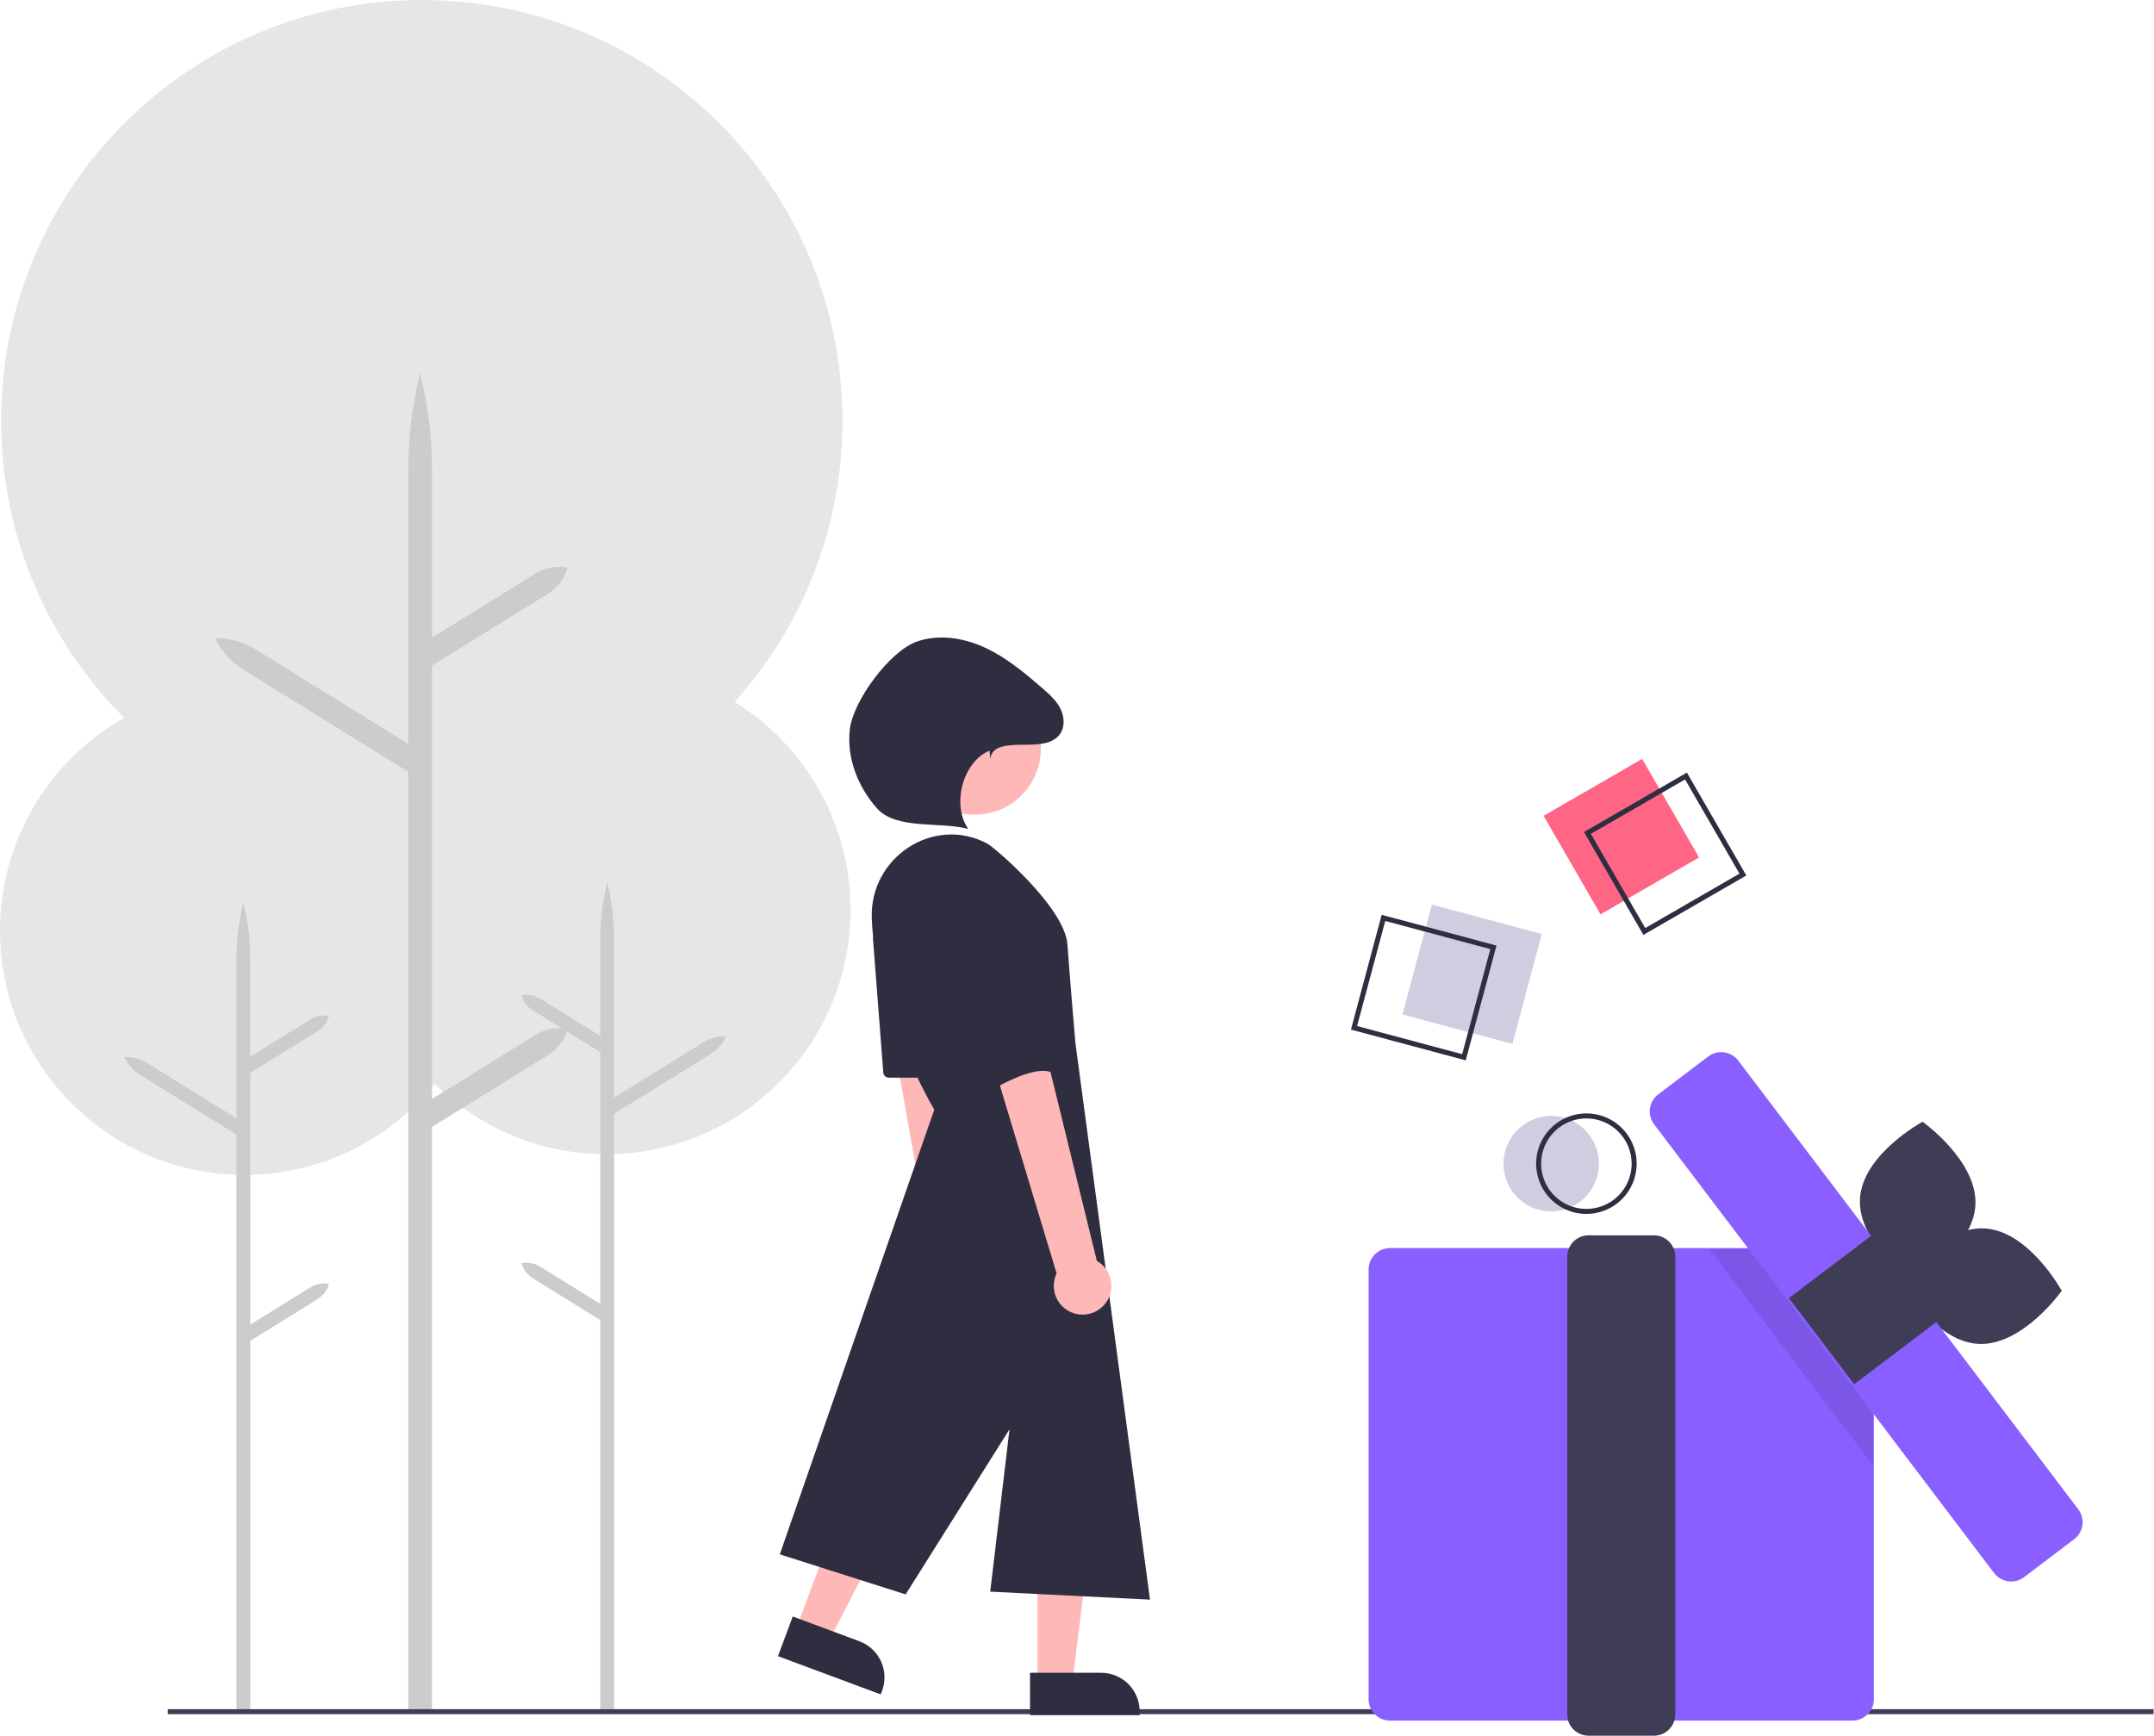 <?xml version="1.0" encoding="UTF-8"?> <svg xmlns="http://www.w3.org/2000/svg" width="273" height="220" viewBox="0 0 273 220" fill="none"><g clip-path="url(#clip0_5_240)"><path d="M76.832 146.293C93.935 146.293 107.799 132.428 107.799 115.326C107.799 98.224 93.935 84.359 76.832 84.359C59.73 84.359 45.866 98.224 45.866 115.326C45.866 132.428 59.73 146.293 76.832 146.293Z" fill="#E6E6E6"></path><path d="M68.466 160.546L76.083 165.266V133.359L67.545 128.068C66.839 127.631 66.323 126.944 66.1 126.145C66.915 125.989 67.76 126.145 68.466 126.582L76.083 131.303V118.93C76.083 116.537 76.377 114.152 76.957 111.83C77.538 114.152 77.831 116.537 77.831 118.93V139.124L89.069 132.161C89.966 131.605 91.005 131.318 92.06 131.336C91.606 132.288 90.887 133.091 89.99 133.647L77.831 141.181V216.638H76.083V167.323L67.545 162.032C66.839 161.594 66.323 160.908 66.1 160.108C66.915 159.952 67.76 160.108 68.466 160.546Z" fill="#CCCCCC"></path><path d="M30.967 148.922C48.069 148.922 61.933 135.058 61.933 117.955C61.933 100.853 48.069 86.989 30.967 86.989C13.864 86.989 0 100.853 0 117.955C0 135.058 13.864 148.922 30.967 148.922Z" fill="#E6E6E6"></path><path d="M39.333 163.175L31.716 167.895V135.988L40.254 130.697C40.96 130.26 41.476 129.573 41.699 128.773C40.884 128.618 40.039 128.774 39.333 129.211L31.716 133.932V121.559C31.716 119.166 31.422 116.781 30.842 114.459C30.261 116.781 29.968 119.166 29.968 121.559V141.753L18.73 134.79C17.833 134.234 16.794 133.947 15.739 133.965C16.193 134.917 16.912 135.72 17.809 136.276L29.968 143.81V216.804H31.716V169.952L40.254 164.661C40.96 164.223 41.476 163.537 41.699 162.737C40.884 162.581 40.039 162.737 39.333 163.175Z" fill="#CCCCCC"></path><path d="M53.461 106.633C82.907 106.633 106.778 82.763 106.778 53.317C106.778 23.871 82.907 0 53.461 0C24.015 0 0.145 23.871 0.145 53.317C0.145 82.763 24.015 106.633 53.461 106.633Z" fill="#E6E6E6"></path><path d="M67.866 131.173L54.751 139.3V84.365L69.452 75.255C70.667 74.502 71.555 73.32 71.94 71.943C70.536 71.674 69.082 71.944 67.866 72.697L54.751 80.824V59.521C54.751 55.4 54.246 51.295 53.246 47.297C52.247 51.295 51.741 55.4 51.741 59.521V94.291L32.393 82.301C30.848 81.344 29.06 80.851 27.243 80.88C28.025 82.521 29.262 83.902 30.807 84.86L51.741 97.832V216.921H54.751V142.841L69.452 133.732C70.667 132.978 71.555 131.796 71.94 130.419C70.536 130.151 69.082 130.42 67.866 131.173Z" fill="#CCCCCC"></path><path d="M272.947 216.638H21.264V217.275H272.947V216.638Z" fill="#3F3D56"></path><path d="M208.129 96.192L195.637 103.404L202.849 115.895L215.341 108.683L208.129 96.192Z" fill="#FF6584"></path><path d="M208.287 118.499L200.757 105.455L213.8 97.925L221.331 110.968L208.287 118.499ZM201.627 105.689L208.521 117.628L220.46 110.735L213.567 98.795L201.627 105.689Z" fill="#2F2E41"></path><path d="M196.602 153.548C199.945 153.548 202.655 150.838 202.655 147.495C202.655 144.152 199.945 141.442 196.602 141.442C193.259 141.442 190.549 144.152 190.549 147.495C190.549 150.838 193.259 153.548 196.602 153.548Z" fill="#D0CDE1"></path><path d="M201.062 153.866C199.802 153.866 198.57 153.493 197.522 152.793C196.474 152.093 195.657 151.097 195.175 149.933C194.693 148.769 194.567 147.488 194.813 146.252C195.058 145.016 195.665 143.88 196.556 142.989C197.448 142.098 198.583 141.491 199.819 141.245C201.055 141 202.336 141.126 203.5 141.608C204.665 142.09 205.66 142.907 206.36 143.955C207.06 145.003 207.434 146.235 207.434 147.495C207.434 149.185 206.762 150.805 205.567 152C204.372 153.195 202.752 153.866 201.062 153.866ZM201.062 141.76C199.928 141.76 198.819 142.097 197.876 142.727C196.933 143.357 196.198 144.252 195.764 145.3C195.33 146.348 195.216 147.501 195.438 148.614C195.659 149.726 196.205 150.748 197.007 151.55C197.809 152.352 198.831 152.898 199.943 153.119C201.056 153.34 202.209 153.227 203.256 152.793C204.304 152.359 205.2 151.624 205.83 150.681C206.46 149.738 206.796 148.629 206.796 147.495C206.796 145.974 206.192 144.515 205.117 143.44C204.041 142.364 202.583 141.76 201.062 141.76Z" fill="#2F2E41"></path><path d="M234.788 218.087H176.168C175.45 218.087 174.762 217.801 174.254 217.293C173.747 216.786 173.461 216.097 173.46 215.379V160.901C173.461 160.183 173.747 159.495 174.254 158.987C174.762 158.48 175.45 158.194 176.168 158.193H234.788C235.506 158.194 236.194 158.48 236.702 158.987C237.209 159.495 237.495 160.183 237.496 160.901V215.379C237.495 216.097 237.209 216.786 236.702 217.293C236.194 217.801 235.506 218.087 234.788 218.087Z" fill="#895FFF"></path><path d="M209.619 220H201.336C200.618 219.999 199.93 219.714 199.422 219.206C198.914 218.698 198.629 218.01 198.628 217.292V159.283C198.629 158.565 198.914 157.876 199.422 157.369C199.93 156.861 200.618 156.576 201.336 156.575H209.619C210.337 156.576 211.025 156.861 211.533 157.369C212.041 157.876 212.326 158.565 212.327 159.283V217.292C212.326 218.01 212.041 218.698 211.533 219.206C211.025 219.714 210.337 219.999 209.619 220Z" fill="#3F3D56"></path><path d="M250.363 152.8C250.02 158.42 242.429 162.53 242.429 162.53C242.429 162.53 235.392 157.529 235.735 151.909C236.077 146.289 243.669 142.179 243.669 142.179C243.669 142.179 250.705 147.18 250.363 152.8Z" fill="#3F3D56"></path><path d="M250.706 170.335C245.085 170.01 240.951 162.432 240.951 162.432C240.951 162.432 245.931 155.38 251.552 155.705C257.173 156.03 261.307 163.608 261.307 163.608C261.307 163.608 256.327 170.66 250.706 170.335Z" fill="#3F3D56"></path><path opacity="0.1" d="M237.337 164.858V185.655L216.651 158.353H232.408L237.337 164.858Z" fill="black"></path><path d="M254.898 200.458C254.479 200.459 254.066 200.363 253.691 200.177C253.316 199.991 252.989 199.721 252.736 199.387L209.64 142.506C209.425 142.223 209.268 141.9 209.178 141.556C209.088 141.212 209.067 140.853 209.115 140.501C209.164 140.149 209.281 139.81 209.461 139.503C209.641 139.196 209.879 138.927 210.163 138.713L216.511 133.903C216.794 133.688 217.117 133.531 217.462 133.441C217.806 133.351 218.164 133.33 218.516 133.378C218.869 133.427 219.208 133.545 219.515 133.724C219.822 133.904 220.09 134.142 220.305 134.426L263.401 191.306C263.616 191.59 263.773 191.913 263.863 192.257C263.953 192.601 263.974 192.959 263.925 193.311C263.877 193.664 263.759 194.003 263.58 194.31C263.4 194.617 263.162 194.885 262.878 195.1L256.53 199.91C256.06 200.266 255.487 200.459 254.898 200.458Z" fill="#895FFF"></path><path d="M237.647 156.26L226.728 164.533L235.001 175.452L245.92 167.179L237.647 156.26Z" fill="#3F3D56"></path><path d="M181.478 114.65L177.745 128.583L191.677 132.316L195.41 118.383L181.478 114.65Z" fill="#D0CDE1"></path><path d="M185.767 134.399L171.219 130.501L175.117 115.953L189.665 119.851L185.767 134.399ZM171.999 130.05L185.316 133.618L188.884 120.301L175.567 116.733L171.999 130.05Z" fill="#2F2E41"></path><path d="M124.487 168.213C124.87 167.846 125.168 167.4 125.359 166.906C125.551 166.412 125.632 165.881 125.597 165.352C125.561 164.824 125.41 164.309 125.155 163.844C124.899 163.38 124.544 162.978 124.116 162.665L118.265 115.505L110.707 117.752L118.867 163.647C118.39 164.402 118.206 165.305 118.35 166.186C118.494 167.066 118.956 167.864 119.649 168.426C120.342 168.989 121.217 169.278 122.109 169.239C123 169.2 123.847 168.835 124.487 168.213Z" fill="#FFB8B8"></path><path d="M131.494 213.29H135.915L138.019 196.237H131.494V213.29Z" fill="#FFB8B8"></path><path d="M144.441 217.395H130.546V212.026H139.564C140.857 212.026 142.098 212.54 143.012 213.455C143.927 214.369 144.441 215.61 144.441 216.903V217.395Z" fill="#2F2E41"></path><path d="M100.921 206.404L105.065 207.945L112.982 192.696L106.866 190.421L100.921 206.404Z" fill="#FFB8B8"></path><path d="M111.625 214.765L98.602 209.921L100.474 204.889L108.925 208.033C110.138 208.484 111.121 209.398 111.66 210.574C112.198 211.75 112.247 213.092 111.796 214.304L111.625 214.765Z" fill="#2F2E41"></path><path d="M123.563 103.262C128.179 103.262 131.922 99.519 131.922 94.903C131.922 90.286 128.179 86.543 123.563 86.543C118.946 86.543 115.203 90.286 115.203 94.903C115.203 99.519 118.946 103.262 123.563 103.262Z" fill="#FFB8B8"></path><path d="M110.488 116.357C110.226 108.657 118.318 103.316 125.127 106.921C125.994 107.38 134.951 114.99 135.289 119.716C135.626 124.441 136.301 132.205 136.301 132.205L145.753 202.754L125.5 201.741L127.946 181.161L114.781 202.089L98.833 197.015L118.411 140.644C118.411 140.644 110.884 128.026 110.488 116.357Z" fill="#2F2E41"></path><path d="M110.647 119.037L111.948 135.944C111.961 136.121 112.041 136.286 112.171 136.406C112.301 136.526 112.471 136.593 112.648 136.593H118.371C118.486 136.593 118.6 136.565 118.702 136.51C118.804 136.456 118.891 136.377 118.955 136.281C119.019 136.184 119.059 136.074 119.07 135.959C119.081 135.844 119.064 135.728 119.02 135.621L111.997 118.714C111.933 118.56 111.816 118.433 111.667 118.357C111.518 118.281 111.347 118.261 111.184 118.3C111.021 118.339 110.878 118.435 110.78 118.57C110.681 118.705 110.634 118.871 110.647 119.037Z" fill="#2F2E41"></path><path d="M140.034 165.283C140.371 164.874 140.614 164.396 140.747 163.883C140.879 163.37 140.898 162.834 140.801 162.313C140.704 161.791 140.494 161.298 140.185 160.867C139.877 160.436 139.478 160.077 139.016 159.817L127.686 113.666L120.442 116.782L133.918 161.407C133.532 162.212 133.455 163.13 133.701 163.988C133.948 164.846 134.5 165.584 135.254 166.062C136.008 166.539 136.911 166.724 137.792 166.581C138.673 166.437 139.47 165.976 140.034 165.283Z" fill="#FFB8B8"></path><path d="M121.449 109.589C121.449 109.589 119.086 114.315 121.449 122.753C123.812 131.192 125.5 138.281 125.5 138.281C125.5 138.281 130.901 134.905 133.263 135.918C135.626 136.931 129.526 113.422 129.526 113.422C129.526 113.422 125.837 105.538 121.449 109.589Z" fill="#2F2E41"></path><path d="M125.524 96.207C125.637 94.472 127.825 94.413 129.563 94.397C131.302 94.38 133.38 94.442 134.363 93.009C135.013 92.062 134.889 90.747 134.352 89.731C133.815 88.716 132.932 87.935 132.063 87.184C129.82 85.244 127.508 83.319 124.814 82.078C122.121 80.836 118.965 80.335 116.172 81.331C112.741 82.555 108.102 88.858 107.702 92.479C107.301 96.1 108.748 99.791 111.188 102.497C113.627 105.203 119.21 104.111 122.724 105.074C120.588 102.051 121.996 96.557 125.418 95.145L125.524 96.207Z" fill="#2F2E41"></path></g><defs><clipPath id="clip0_5_240"><rect width="272.947" height="220" fill="white"></rect></clipPath></defs></svg> 